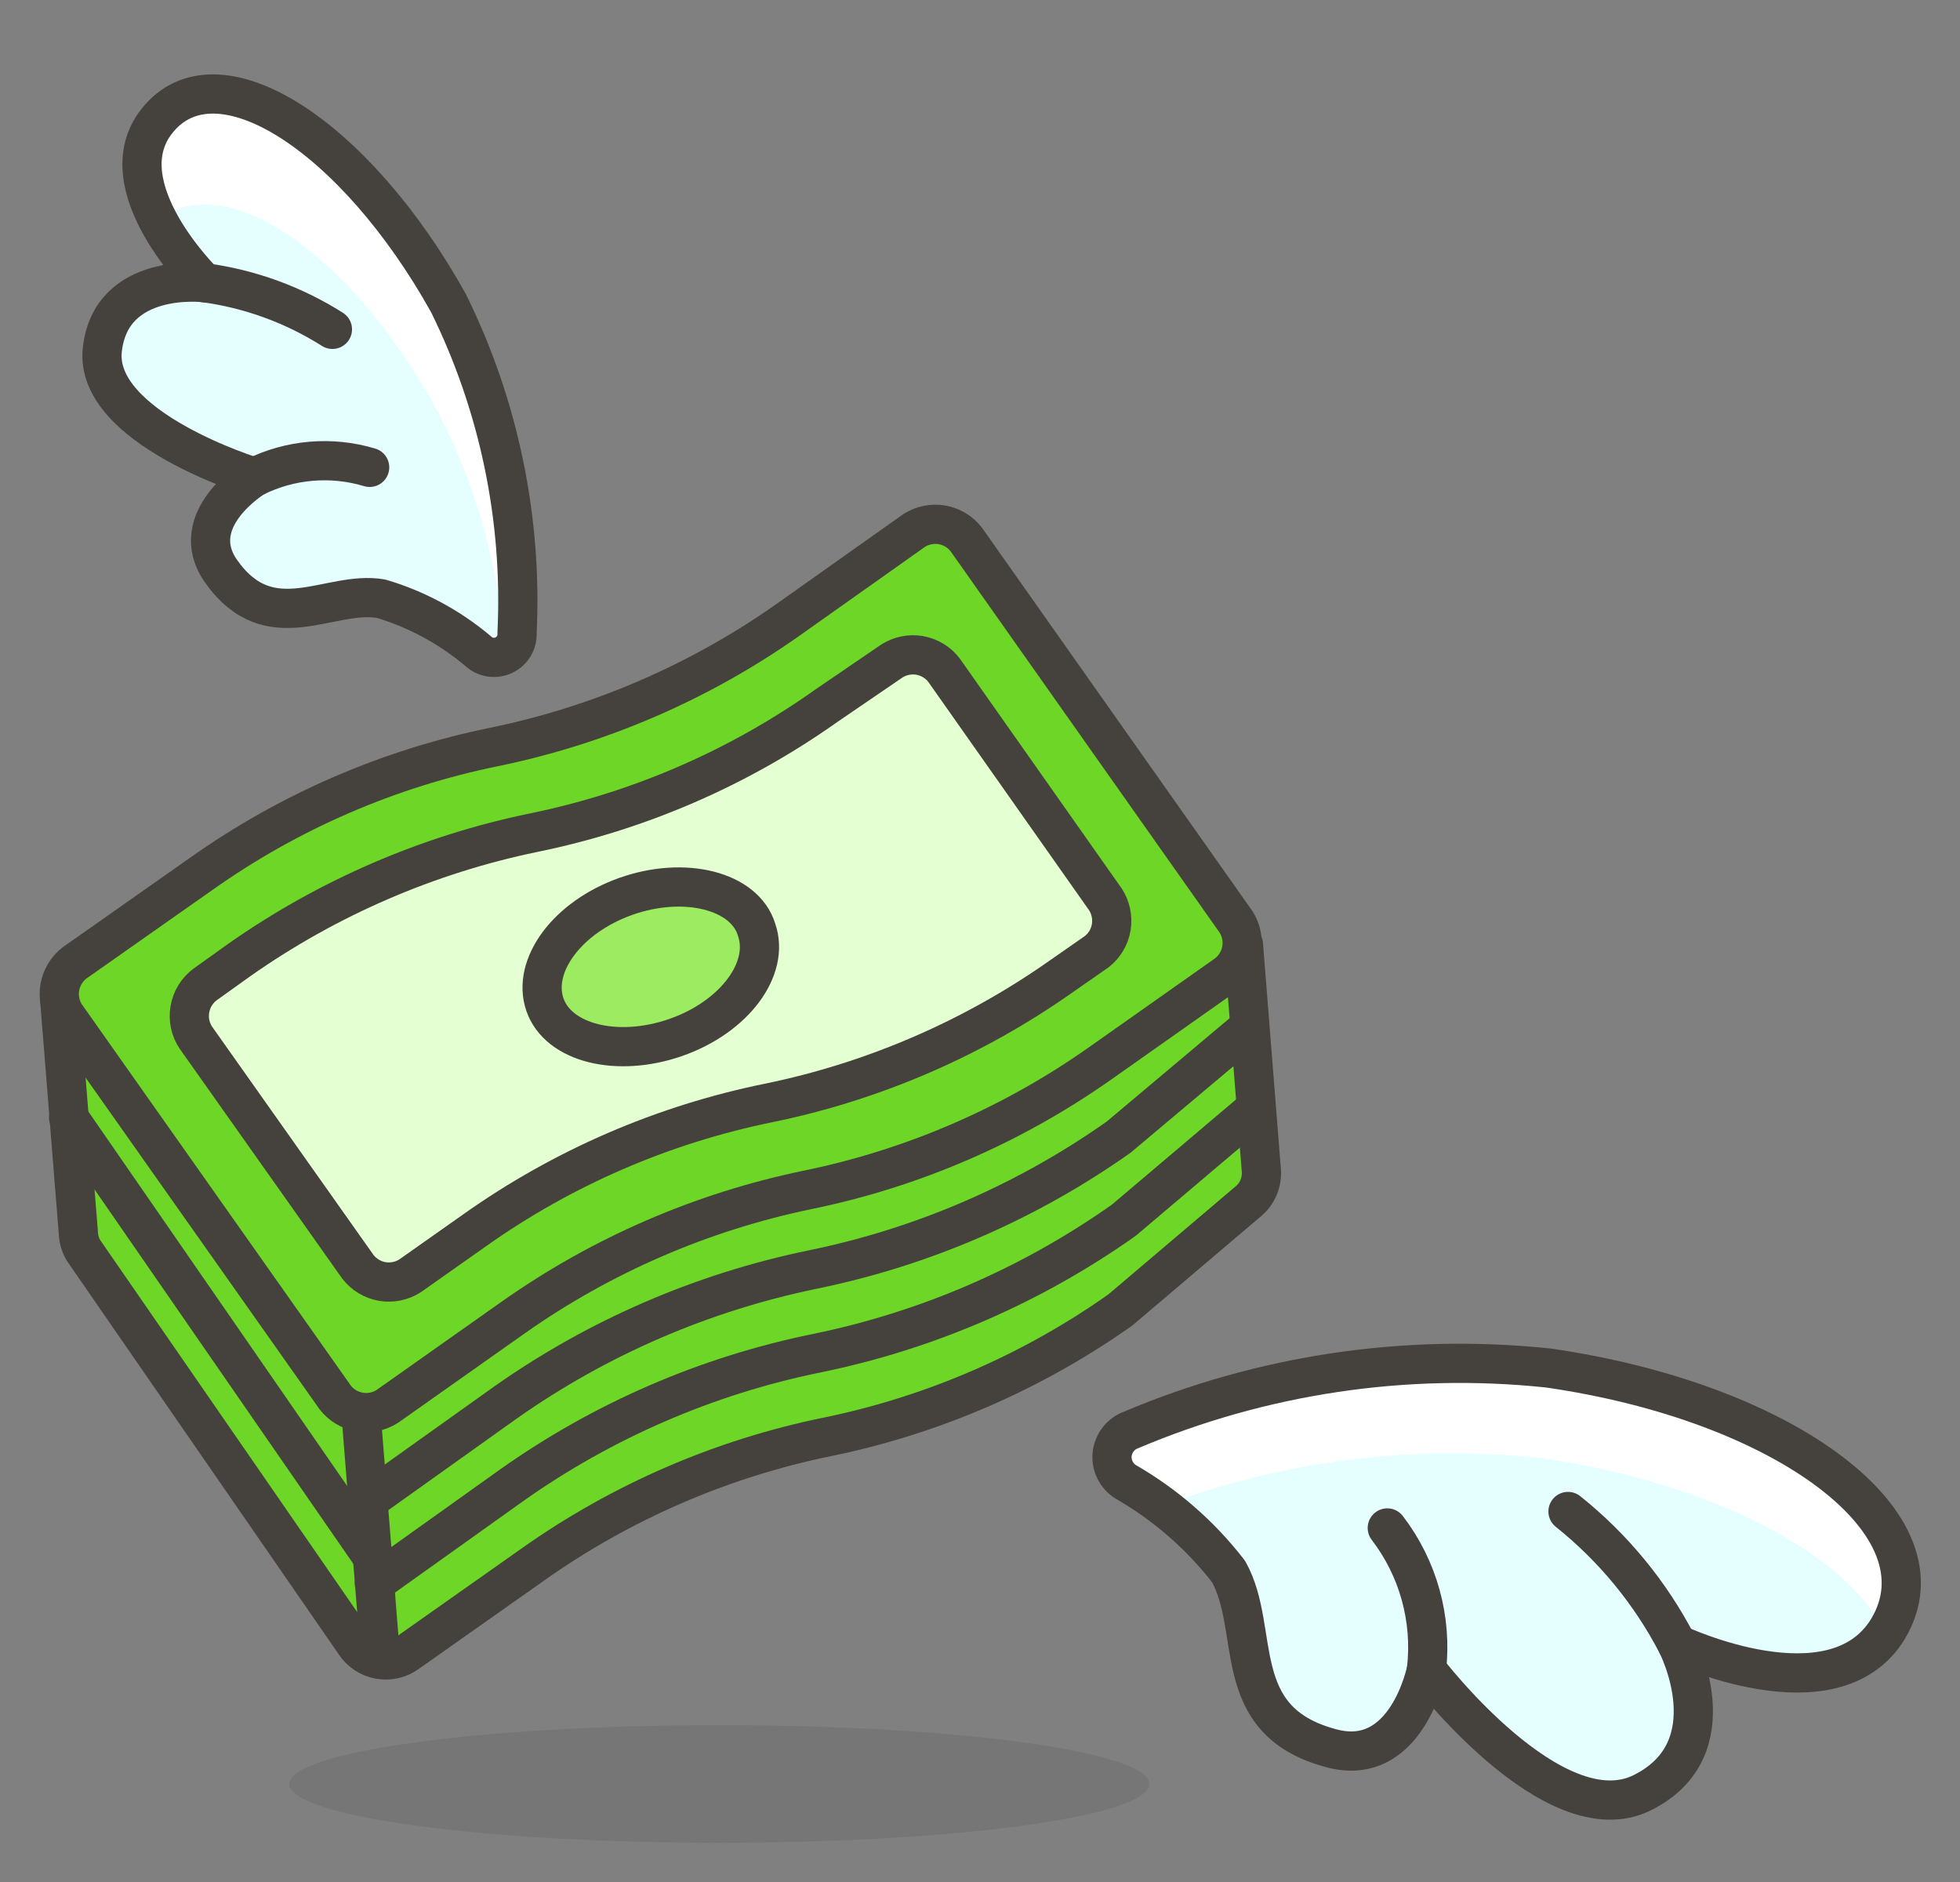 <?xml version="1.0" encoding="UTF-8"?> <svg xmlns="http://www.w3.org/2000/svg" width="25" height="24" viewBox="0 0 25 24" fill="none"><rect x="0" y="0" width="25" height="24" fill="#808080" stroke="none"/> <g clip-path="url(#clip0_226_42481)"> <path d="M15.91 15.33L14.29 16.705C13.167 17.498 11.892 18.05 10.545 18.325C9.2 18.601 7.927 19.153 6.805 19.945L5.195 21.08C5.144 21.117 5.086 21.143 5.024 21.157C4.963 21.171 4.899 21.172 4.837 21.161C4.775 21.15 4.716 21.126 4.663 21.092C4.61 21.057 4.565 21.012 4.53 20.96L1.075 15.96C1.029 15.892 1.004 15.812 1 15.73L0.76 12.73L15.86 12.045L16.09 14.945C16.092 15.019 16.077 15.092 16.046 15.159C16.015 15.226 15.968 15.284 15.91 15.33Z" fill="#6DD627" stroke="#45413C" stroke-width="0.5" stroke-linecap="round" stroke-linejoin="round"></path> <path opacity="0.15" d="M3.69 22.75C3.69 22.949 4.268 23.14 5.297 23.28C6.325 23.421 7.72 23.5 9.175 23.5C10.63 23.5 12.025 23.421 13.053 23.28C14.082 23.14 14.66 22.949 14.66 22.75C14.66 22.551 14.082 22.36 13.053 22.22C12.025 22.079 10.63 22 9.175 22C7.72 22 6.325 22.079 5.297 22.22C4.268 22.36 3.69 22.551 3.69 22.75Z" fill="#45413C"></path> <path d="M14.355 18.895C14.298 18.858 14.252 18.807 14.222 18.746C14.192 18.685 14.179 18.617 14.185 18.549C14.192 18.482 14.216 18.417 14.257 18.362C14.297 18.308 14.352 18.265 14.415 18.24C16.096 17.527 17.93 17.254 19.745 17.445C22.775 17.88 24.88 19.445 24.08 20.775C23.385 21.91 21.39 20.965 21.39 20.965C21.39 20.965 22.08 22.295 20.95 22.86C19.82 23.425 18.195 21.29 18.195 21.29C18.195 21.29 17.945 22.57 16.965 22.29C15.66 21.935 16.09 20.79 15.67 20.04C15.311 19.576 14.864 19.187 14.355 18.895Z" fill="#E5FEFF"></path> <path d="M14.355 18.895C14.495 18.99 14.655 19.095 14.81 19.21C16.358 18.627 18.021 18.416 19.665 18.595C21.87 18.915 23.585 19.84 24.045 20.825C24.058 20.809 24.07 20.793 24.08 20.775C24.88 19.46 22.775 17.88 19.745 17.445C17.93 17.254 16.096 17.527 14.415 18.24C14.352 18.265 14.297 18.308 14.257 18.362C14.216 18.417 14.192 18.482 14.185 18.549C14.179 18.617 14.192 18.685 14.222 18.746C14.252 18.807 14.298 18.858 14.355 18.895Z" fill="white"></path> <path d="M14.355 18.895C14.298 18.858 14.252 18.807 14.222 18.746C14.192 18.685 14.179 18.617 14.185 18.549C14.192 18.482 14.216 18.417 14.257 18.362C14.297 18.308 14.352 18.265 14.415 18.24C16.096 17.527 17.93 17.254 19.745 17.445C22.775 17.88 24.88 19.445 24.08 20.775C23.385 21.91 21.39 20.965 21.39 20.965C21.39 20.965 22.08 22.295 20.95 22.86C19.82 23.425 18.195 21.29 18.195 21.29C18.195 21.29 17.945 22.57 16.965 22.29C15.66 21.935 16.09 20.79 15.67 20.04C15.311 19.576 14.864 19.187 14.355 18.895V18.895Z" stroke="#45413C" stroke-width="0.5" stroke-linecap="round" stroke-linejoin="round"></path> <path d="M21.39 20.965C21.05 20.311 20.576 19.735 20 19.275L21.39 20.965Z" fill="#FFAA54"></path> <path d="M21.39 20.965C21.05 20.311 20.576 19.735 20 19.275" stroke="#45413C" stroke-width="0.5" stroke-linecap="round" stroke-linejoin="round"></path> <path d="M18.195 21.29C18.269 20.646 18.089 19.999 17.695 19.485L18.195 21.29Z" fill="#FFAA54"></path> <path d="M18.195 21.29C18.269 20.646 18.089 19.999 17.695 19.485" stroke="#45413C" stroke-width="0.5" stroke-linecap="round" stroke-linejoin="round"></path> <path d="M6.095 8.3C6.138 8.341 6.192 8.369 6.251 8.379C6.309 8.389 6.37 8.381 6.424 8.356C6.478 8.332 6.523 8.291 6.554 8.24C6.584 8.189 6.599 8.129 6.595 8.07C6.665 6.617 6.364 5.17 5.72 3.865C4.525 1.72 2.76 0.58 2 1.545C1.345 2.375 2.605 3.605 2.605 3.605C2.605 3.605 1.415 3.46 1.305 4.46C1.195 5.46 3.245 6.085 3.245 6.085C3.245 6.085 2.355 6.625 2.82 7.285C3.445 8.17 4.205 7.52 4.86 7.635C5.313 7.769 5.733 7.996 6.095 8.3Z" fill="#E5FEFF"></path> <path d="M5.595 5.27C6.08 6.212 6.366 7.243 6.435 8.3C6.475 8.276 6.509 8.243 6.532 8.202C6.556 8.162 6.569 8.117 6.57 8.07C6.64 6.617 6.339 5.17 5.695 3.865C4.525 1.72 2.76 0.58 2 1.545C1.872 1.734 1.803 1.957 1.803 2.185C1.803 2.413 1.872 2.636 2 2.825C2.84 2.105 4.5 3.235 5.595 5.27Z" fill="white"></path> <path d="M6.095 8.3C6.138 8.341 6.192 8.369 6.251 8.379C6.309 8.389 6.37 8.381 6.424 8.356C6.478 8.332 6.523 8.291 6.554 8.24C6.584 8.189 6.599 8.129 6.595 8.07C6.665 6.617 6.364 5.17 5.72 3.865C4.525 1.72 2.76 0.58 2 1.545C1.345 2.375 2.605 3.605 2.605 3.605C2.605 3.605 1.415 3.46 1.305 4.46C1.195 5.46 3.245 6.085 3.245 6.085C3.245 6.085 2.355 6.625 2.82 7.285C3.445 8.17 4.205 7.52 4.86 7.635C5.313 7.769 5.733 7.996 6.095 8.3V8.3Z" stroke="#45413C" stroke-width="0.5" stroke-linecap="round" stroke-linejoin="round"></path> <path d="M2.605 3.605C3.187 3.683 3.744 3.886 4.24 4.2L2.605 3.605Z" fill="#FFAA54"></path> <path d="M2.605 3.605C3.187 3.683 3.744 3.886 4.24 4.2" stroke="#45413C" stroke-width="0.5" stroke-linecap="round" stroke-linejoin="round"></path> <path d="M3.245 6.085C3.701 5.858 4.227 5.813 4.715 5.96L3.245 6.085Z" fill="#FFAA54"></path> <path d="M3.245 6.085C3.701 5.858 4.227 5.813 4.715 5.96" stroke="#45413C" stroke-width="0.5" stroke-linecap="round" stroke-linejoin="round"></path> <path d="M6.305 9.525C4.959 9.799 3.686 10.351 2.565 11.145L0.95 12.28C0.851 12.357 0.785 12.467 0.763 12.59C0.742 12.713 0.768 12.84 0.835 12.945L4.275 17.82C4.351 17.919 4.462 17.985 4.585 18.007C4.708 18.028 4.835 18.002 4.94 17.935L6.555 16.795C7.678 16.005 8.951 15.454 10.295 15.175C11.642 14.9 12.917 14.348 14.04 13.555L15.65 12.42C15.749 12.344 15.815 12.233 15.837 12.11C15.858 11.987 15.832 11.86 15.765 11.755L12.325 6.88C12.249 6.781 12.138 6.715 12.015 6.693C11.892 6.672 11.765 6.698 11.66 6.765L10.05 7.905C8.926 8.697 7.651 9.248 6.305 9.525Z" fill="#6DD627" stroke="#45413C" stroke-width="0.5" stroke-linecap="round" stroke-linejoin="round"></path> <path d="M2.5 13.235L4.565 16.155C4.642 16.254 4.752 16.32 4.875 16.342C4.998 16.363 5.125 16.337 5.23 16.27L6.06 15.685C7.182 14.891 8.458 14.339 9.805 14.065C11.15 13.789 12.423 13.237 13.545 12.445L13.99 12.135C14.088 12.058 14.154 11.947 14.174 11.824C14.194 11.701 14.168 11.575 14.1 11.47L12.04 8.545C11.964 8.446 11.853 8.38 11.73 8.358C11.607 8.337 11.48 8.363 11.375 8.43L10.54 9C9.42 9.794 8.146 10.346 6.8 10.62C5.454 10.899 4.18 11.451 3.055 12.24L2.615 12.555C2.512 12.632 2.443 12.745 2.422 12.872C2.4 12.999 2.428 13.129 2.5 13.235Z" fill="#E4FFD1" stroke="#45413C" stroke-width="0.5" stroke-linecap="round" stroke-linejoin="round"></path> <path d="M9.65 11.855C9.825 12.355 9.365 12.97 8.62 13.23C7.875 13.49 7.12 13.305 6.95 12.81C6.78 12.315 7.235 11.695 7.985 11.43C8.735 11.165 9.5 11.36 9.65 11.855Z" fill="#9CEB60" stroke="#45413C" stroke-width="0.5" stroke-linecap="round" stroke-linejoin="round"></path> <path d="M4.605 18.03L4.855 21.16" stroke="#45413C" stroke-width="0.5" stroke-linecap="round" stroke-linejoin="round"></path> <path d="M16 14.15L14.335 15.56C13.163 16.389 11.832 16.966 10.425 17.255V17.255C9.02 17.54 7.69 18.116 6.52 18.945L4.775 20.19" stroke="#45413C" stroke-width="0.5" stroke-linecap="round" stroke-linejoin="round"></path> <path d="M15.935 13.1L14.27 14.5C13.099 15.327 11.77 15.903 10.365 16.19V16.19C8.96 16.48 7.629 17.055 6.455 17.88L4.695 19.135" stroke="#45413C" stroke-width="0.5" stroke-linecap="round" stroke-linejoin="round"></path> <path d="M4.75 19.855L0.875 14.25L4.75 19.855Z" fill="#FFAA54"></path> <path d="M4.75 19.855L0.875 14.25" stroke="#45413C" stroke-width="0.5" stroke-linecap="round" stroke-linejoin="round"></path> </g> <defs> <clipPath id="clip0_226_42481"> <rect width="24" height="24" fill="white" transform="translate(0.5)"></rect> </clipPath> </defs> </svg> 